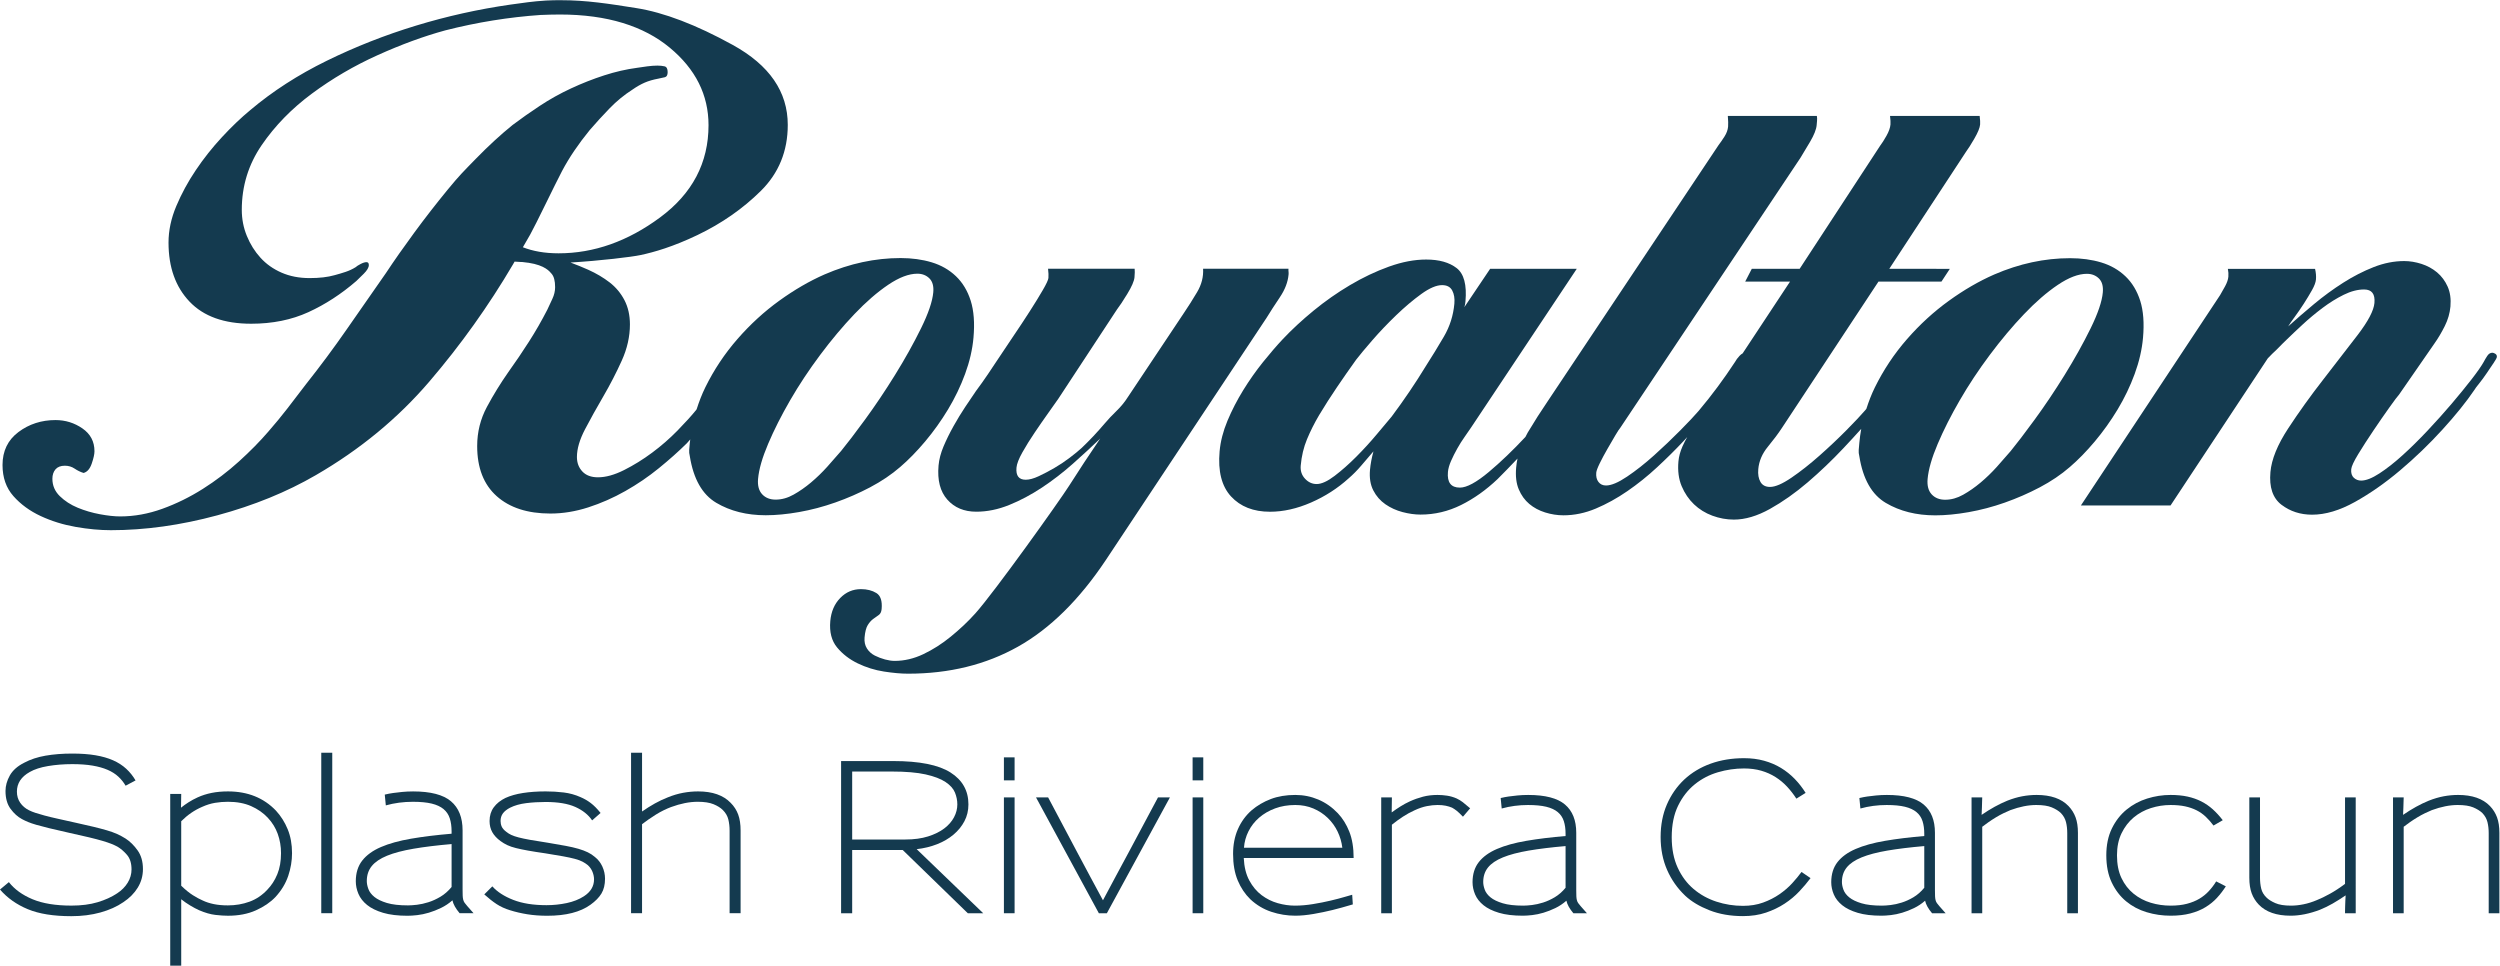 <?xml version="1.0" encoding="UTF-8" standalone="no"?>
<svg
   xmlns:dc="http://purl.org/dc/elements/1.1/"
   xmlns:cc="http://creativecommons.org/ns#"
   xmlns:rdf="http://www.w3.org/1999/02/22-rdf-syntax-ns#"
   xmlns:svg="http://www.w3.org/2000/svg"
   xmlns="http://www.w3.org/2000/svg"
   viewBox="0 0 499.933 193.107"
   height="193.107"
   width="499.933"
   xml:space="preserve"
   id="svg2"
   version="1.1"><defs
     id="defs6" /><g
     transform="matrix(1.333,0,0,-1.333,0,193.107)"
     id="g10"><g
       transform="scale(0.1)"
       id="g12"><path
         id="path14"
         style="fill:#143a4f;fill-opacity:1;fill-rule:nonzero;stroke:none"
         d="m 1216.72,724.895 c -8.51,-7.149 -17.22,-13.231 -26.14,-18.219 -8.94,-5.028 -17.93,-7.531 -27.03,-7.531 -8.48,0 -15.2,2.699 -20.18,8.058 -4.97,5.371 -7.02,13.047 -6.13,23.082 1.26,14.278 6.29,31.801 15.1,52.516 8.8,20.742 19.82,42.558 33.06,65.445 13.23,22.887 28.26,45.563 45.1,68.106 16.83,22.511 33.92,42.882 51.3,61.121 17.36,18.23 34.26,32.887 50.68,43.977 16.44,11.08 31.01,16.62 43.73,16.62 7.27,0 13.26,-2.33 18.01,-6.97 4.72,-4.64 6.69,-11.63 5.87,-20.92 -1.2,-13.586 -7.34,-31.649 -18.43,-54.16 -11.08,-22.536 -24.04,-45.77 -38.88,-69.719 -14.84,-23.953 -29.86,-46.309 -45,-67.031 -15.18,-20.735 -27.17,-36.45 -35.98,-47.176 -6.1,-7.16 -13.01,-15.031 -20.73,-23.61 -7.73,-8.578 -15.85,-16.441 -24.35,-23.589 z m 88.87,-7.11 c 16.83,8.883 31.81,19.012 44.95,30.379 12.44,10.668 24.92,23.457 37.47,38.371 12.52,14.914 23.93,30.906 34.23,47.961 10.28,17.055 18.82,34.805 25.61,53.289 6.78,18.465 10.98,36.586 12.55,54.348 1.95,22.019 0.54,40.504 -4.18,55.43 -4.74,14.917 -12.14,27.187 -22.19,36.777 -10.05,9.59 -22.15,16.51 -36.32,20.79 -14.16,4.26 -29.73,6.39 -46.68,6.4 -38.16,0 -76.14,-8.17 -113.94,-24.51 -22.68,-9.95 -45.35,-23.09 -67.99,-39.43 -22.65,-16.34 -43.59,-35.527 -62.8,-57.551 -19.22,-22.023 -35.28,-46.18 -48.21,-72.469 -5.24,-10.664 -9.41,-21.621 -12.95,-32.754 -0.21,-0.351 -0.56,-0.796 -0.74,-1.132 -7.02,-8.684 -16.37,-19.012 -28.06,-30.973 -11.71,-11.949 -24.375,-23 -38.008,-33.141 -13.644,-10.152 -27.676,-18.847 -42.09,-26.082 -14.437,-7.258 -27.476,-10.867 -39.168,-10.867 -10.14,0 -17.937,2.887 -23.383,8.695 -5.464,5.778 -8.191,13.043 -8.191,21.739 0,12.304 4.094,26.25 12.285,41.84 8.184,15.558 17.336,32.046 27.481,49.433 10.113,17.391 19.285,35.141 27.468,53.262 8.188,18.09 12.278,36.223 12.278,54.336 0,13.75 -2.735,25.894 -8.18,36.398 -5.469,10.496 -12.863,19.386 -22.223,26.636 -9.343,7.22 -20.078,13.58 -32.148,19.02 -8.766,3.93 -17.637,7.47 -26.586,10.84 43.996,2.61 92.027,8.38 105.031,11.2 20.391,4.35 48.764,12.47 85.314,29.98 36.53,17.5 68.26,39.62 95.18,66.27 26.91,26.62 40.4,59.66 40.4,99.05 0,49.68 -27.51,89.59 -82.51,119.92 -54.98,30.29 -103.251,48.72 -144.806,55.3 -41.504,6.58 -74.64,11.81 -113.121,11.81 -7.789,0 -13.437,-0.02 -21.375,-0.47 l 0.004,0.02 c -0.301,-0.02 -0.613,-0.05 -0.91,-0.07 -0.555,-0.03 -1.023,-0.04 -1.598,-0.08 v -0.03 c -16.285,-0.94 -33.859,-3.41 -51.953,-6 -47.929,-6.9 -95.105,-17.39 -141.476,-31.52 -46.379,-14.12 -91.012,-31.7 -133.867,-52.71 -42.875,-21.01 -81.079,-45.63 -114.59,-73.9 -14.039,-11.59 -28.258,-25.17 -42.672,-40.75 -14.438,-15.58 -27.477,-32.05 -39.168,-49.44 -11.703,-17.38 -21.445,-35.31 -29.238,-53.8 -7.797,-18.47 -11.696,-36.78 -11.696,-54.87 0,-36.96 10.528,-66.48 31.574,-88.578 21.051,-22.109 51.836,-33.14 92.379,-33.14 31.95,0 60.59,5.789 85.93,17.379 25.316,11.586 49.289,27.179 71.91,46.739 2.336,2.17 6.028,5.79 11.11,10.87 5.054,5.06 7.593,9.4 7.593,13.03 0,2.89 -1.164,4.35 -3.507,4.35 -2.348,0 -5.266,-0.91 -8.766,-2.72 -3.508,-1.81 -6.047,-3.44 -7.606,-4.89 -4.668,-2.9 -9.753,-5.26 -15.195,-7.06 -5.461,-1.81 -10.926,-3.44 -16.375,-4.89 -10.141,-2.9 -22.613,-4.35 -37.398,-4.35 -15.61,0 -29.645,2.72 -42.102,8.17 -12.476,5.45 -23.004,12.91 -31.57,22.35 -8.586,9.43 -15.399,20.32 -20.457,32.69 -5.082,12.34 -7.606,25.41 -7.606,39.24 0,35.59 9.938,67.9 29.817,96.97 19.879,29.06 45.011,54.84 75.414,77.36 30.398,22.52 63.32,41.78 98.801,57.77 35.457,15.98 69.164,28.32 101.132,37.05 47.836,12.2 95.676,19.87 143.508,23.17 l -0.008,-0.03 c 9.371,0.38 18.809,0.68 28.52,0.68 71.543,0 125.922,-17.51 164.768,-49.69 38.86,-32.18 58.24,-70.98 58.24,-116.36 0,-56.38 -24.2,-102.52 -72.68,-138.38 -48.449,-35.86 -99.219,-53.82 -152.273,-53.82 -21.063,0 -38.684,3.25 -53.567,9.09 3.645,6.35 7.293,12.48 10.942,18.95 8.57,15.21 37.32,75.49 47.843,95.42 10.528,19.92 24.348,40.39 41.508,61.4 9.356,10.87 19.289,21.74 29.813,32.6 10.523,10.88 22.015,20.28 34.496,28.26 6.226,4.35 12.273,7.77 18.117,10.33 5.844,2.53 12.668,4.52 20.465,5.97 3.898,0.71 7.203,1.45 9.937,2.17 2.719,0.72 4.089,3.26 4.089,7.61 0,5.06 -1.57,7.97 -4.671,8.7 -3.125,0.7 -6.636,1.09 -10.523,1.09 -4.68,0 -9.758,-0.39 -15.207,-1.09 -5.457,-0.73 -10.516,-1.47 -15.196,-2.18 -16.367,-2.17 -32.941,-5.97 -49.699,-11.41 -16.765,-5.42 -33.316,-11.95 -49.683,-19.56 -16.364,-7.6 -31.973,-16.3 -46.766,-26.08 -14.816,-9.78 -28.461,-19.38 -40.93,-28.8 -17.933,-14.5 -36.238,-31.34 -54.957,-50.54 -18.703,-19.2 -24.441,-24.61 -41.988,-45.97 -17.535,-21.37 -34.309,-42.92 -50.277,-64.66 -15.989,-21.74 -30.215,-42.02 -42.676,-60.86 -20.285,-28.98 -39.957,-57.244 -59.059,-84.764 -19.097,-27.539 -39.558,-55.066 -61.375,-82.597 -9.355,-12.324 -18.527,-24.274 -27.468,-35.852 -8.981,-11.601 -18.532,-23.199 -28.653,-34.777 -12.476,-14.504 -27.09,-29.34 -43.851,-44.559 -16.77,-15.215 -34.887,-28.984 -54.36,-41.297 -19.496,-12.332 -39.761,-22.289 -60.812,-29.886 -21.043,-7.598 -42.086,-11.414 -63.129,-11.414 -8.578,0 -18.707,1.093 -30.402,3.265 -11.692,2.172 -22.801,5.438 -33.325,9.781 -10.523,4.34 -19.472,10.153 -26.89,17.387 -7.395,7.227 -11.109,15.922 -11.109,26.082 0,5.781 1.57,10.496 4.676,14.133 3.129,3.609 7.805,5.426 14.035,5.426 5.461,0 10.348,-1.457 14.617,-4.34 4.293,-2.914 8.758,-5.086 13.446,-6.523 5.457,1.437 9.554,6.14 12.273,14.121 2.742,7.961 4.086,14.121 4.086,18.484 0,14.473 -6.019,25.898 -18.113,34.227 -12.074,8.324 -25.516,12.5 -40.344,12.5 -21.039,0 -39.543,-5.973 -55.535,-17.934 C 11.785,788.59 3.785,772.102 3.785,751.094 c 0,-18.856 5.469,-34.414 16.371,-46.727 10.93,-12.312 24.562,-22.277 40.922,-29.887 16.367,-7.605 33.906,-13.035 52.61,-16.3 18.714,-3.27 36.25,-4.899 52.617,-4.899 51.453,0 104.648,7.449 159.605,22.285 54.953,14.856 104.242,34.942 147.903,60.313 66.242,38.394 122.949,85.121 170.128,140.191 47.149,55.051 89.039,113.727 125.688,176.05 0.789,1.33 1.574,2.76 2.363,4.09 3.27,-0.16 6.52,-0.34 9.684,-0.59 0.301,-0.01 0.613,0.05 0.914,0.06 0.531,-0.04 1.008,-0.1 1.515,-0.16 0.333,-0.03 0.668,-0.07 1.012,-0.11 2.352,-0.23 4.582,-0.55 6.824,-0.86 0.289,-0.03 0.641,-0.05 0.942,-0.07 25.258,-3.91 31.703,-13.2 34.625,-16.52 3.5,-3.99 5.258,-10.7 5.258,-20.12 0,-5.8 -1.371,-11.61 -4.086,-17.42 -2.742,-5.811 -5.266,-11.24 -7.602,-16.326 -8.582,-16.692 -17.742,-32.653 -27.492,-47.871 -9.742,-15.254 -20.074,-30.493 -30.973,-45.719 -11.691,-16.695 -22.425,-34.109 -32.16,-52.25 -9.746,-18.133 -14.613,-37.731 -14.613,-58.75 0,-32.672 9.742,-57.707 29.238,-75.106 19.473,-17.398 46.367,-26.125 80.676,-26.125 18.699,0 37.594,3.102 56.707,9.254 19.086,6.161 37.594,14.289 55.535,24.45 17.926,10.132 34.676,21.535 50.277,34.23 15.587,12.672 29.607,25.16 42.097,37.492 1.28,1.574 3.04,3.547 5.13,5.778 -0.19,-1.688 -0.53,-3.336 -0.68,-5.032 -0.32,-3.57 -0.63,-7.109 -0.94,-10.66 -0.26,-2.855 0.08,-6.047 0.96,-9.594 5.48,-34.101 18.7,-57.386 39.71,-69.816 21.02,-12.422 45.75,-18.66 74.21,-18.66 15.14,0 31.79,1.601 49.95,4.789 18.14,3.191 36.29,7.98 54.43,14.379 18.13,6.394 35.61,14.023 52.45,22.902" /><path
         id="path16"
         style="fill:#143a4f;fill-opacity:1;fill-rule:nonzero;stroke:none"
         d="m 1920.07,1002.84 c 7.67,11.36 12.02,22.73 13.02,34.11 0.13,1.41 0.1,2.83 -0.08,4.26 -0.17,1.42 -0.19,2.83 -0.06,4.26 l -128.12,0.02 c 0.74,-12.09 -2.27,-23.81 -9.03,-35.18 -6.77,-11.361 -13.27,-21.665 -19.54,-30.9 l -83.83,-125.758 c -4.94,-7.832 -10.72,-14.922 -17.33,-21.316 -6.63,-6.398 -12.65,-12.781 -18.05,-19.188 -5.43,-6.386 -10.98,-12.625 -16.65,-18.64 -5.69,-6.035 -11.5,-11.914 -17.46,-17.594 -4.62,-4.266 -10.67,-9.25 -18.13,-14.902 -7.47,-5.703 -15.21,-10.86 -23.18,-15.465 -7.99,-4.633 -15.76,-8.711 -23.34,-12.254 -7.59,-3.559 -14.1,-5.328 -19.56,-5.328 -10.29,0 -14.91,6.035 -13.84,18.121 0.51,5.672 3.46,13.32 8.84,22.922 5.4,9.586 11.59,19.531 18.55,29.828 6.96,10.289 13.73,20.07 20.32,29.32 6.57,9.211 11.58,16.332 15.06,21.309 l 88.22,134.285 c 3.39,4.266 8.46,11.895 15.2,22.93 6.72,10.99 10.34,19.33 10.85,25.03 0.5,5.68 0.57,9.94 0.22,12.79 l -129.92,0.01 c 0.69,-5.69 0.89,-10.31 0.58,-13.85 -0.25,-2.85 -3.05,-8.89 -8.41,-18.12 -5.37,-9.25 -11.9,-19.899 -19.65,-31.977 -7.73,-12.086 -16.3,-25.036 -25.7,-38.883 -9.42,-13.867 -17.95,-26.66 -25.67,-38.387 -7.69,-11.715 -14.3,-21.484 -19.85,-29.301 -5.53,-7.82 -8.64,-12.086 -9.32,-12.789 -4.85,-7.109 -10.26,-15.101 -16.2,-23.973 -5.93,-8.906 -11.78,-18.503 -17.54,-28.789 -5.75,-10.289 -10.75,-20.429 -14.96,-30.367 -4.2,-9.965 -6.73,-19.551 -7.55,-28.781 -1.95,-22.043 2.45,-39.078 13.19,-51.164 10.74,-12.07 25.2,-18.113 43.37,-18.113 16.37,0 32.87,3.371 49.51,10.113 16.65,6.746 33.01,15.449 49.11,26.098 16.07,10.671 31.52,22.562 46.32,35.707 14.79,13.144 28.47,25.75 41.06,37.847 -16.02,-23.453 -31.59,-47.09 -46.71,-70.894 -15.14,-23.801 -111.8,-159.192 -140.52,-191.297 -11.56,-12.93 -24.12,-24.508 -37.19,-35.168 -13.05,-10.66 -26.7,-19.344 -40.92,-26.102 -14.23,-6.75 -28.61,-10.125 -43.15,-10.125 -4.23,0 -9.03,0.715 -14.35,2.133 -5.32,1.43 -10.45,3.387 -15.38,5.867 -4.92,2.504 -8.85,6.043 -11.78,10.66 -2.91,4.637 -4.1,10.114 -3.54,16.52 0.76,8.52 2.37,14.758 4.83,18.648 2.48,3.922 5.16,6.926 8.08,9.067 2.91,2.125 5.68,4.09 8.24,5.859 2.59,1.778 4.06,4.789 4.44,9.055 1.07,12.086 -1.55,20.09 -7.87,23.98 -6.31,3.911 -14.02,5.868 -23.11,5.868 -12.11,0 -22.49,-4.422 -31.16,-13.321 -8.65,-8.867 -13.62,-20.422 -14.88,-34.64 -1.45,-16.332 1.93,-29.473 10.13,-39.43 8.21,-9.957 18.56,-17.945 31.04,-23.981 12.51,-6.031 25.62,-10.14 39.35,-12.261 13.76,-2.137 25.77,-3.207 36.06,-3.207 61.79,0 116.76,13.492 164.87,40.484 48.12,27.004 92.1,70.336 131.91,130.012 l 241.17,363.433 c 5.65,9.231 12.33,19.539 19.99,30.899" /><path
         id="path18"
         style="fill:#143a4f;fill-opacity:1;fill-rule:nonzero;stroke:none"
         d="m 3097.3,886.113 c -14.86,-23.961 -29.87,-46.297 -45.03,-67.031 -15.17,-20.73 -27.16,-36.457 -35.97,-47.176 -6.09,-7.16 -13.01,-15.019 -20.71,-23.609 -7.73,-8.586 -15.87,-16.438 -24.37,-23.586 -8.51,-7.141 -17.23,-13.223 -26.14,-18.223 -8.92,-5.015 -17.93,-7.519 -27.03,-7.519 -8.48,0 -15.19,2.691 -20.18,8.051 -4.96,5.367 -7,13.043 -6.13,23.07 1.27,14.297 6.28,31.801 15.11,52.535 8.8,20.734 19.81,42.563 33.07,65.426 13.21,22.894 28.24,45.574 45.08,68.117 16.84,22.512 33.92,42.891 51.31,61.121 17.36,18.219 34.24,32.881 50.69,43.961 16.42,11.09 31,16.64 43.71,16.64 7.28,0 13.27,-2.34 18.01,-6.98 4.73,-4.64 6.7,-11.63 5.87,-20.93 -1.2,-13.574 -7.35,-31.625 -18.41,-54.148 -11.09,-22.531 -24.06,-45.769 -38.88,-69.719 z m -958.32,13.328 c -15.6,-25.593 -32.67,-50.812 -51.22,-75.671 -5.43,-6.387 -12.87,-15.297 -22.36,-26.653 -9.49,-11.363 -19.71,-22.551 -30.68,-33.562 -10.98,-11.032 -21.82,-20.617 -32.53,-28.774 -10.73,-8.176 -19.72,-12.261 -26.98,-12.261 -6.68,0 -12.5,2.66 -17.47,8 -4.98,5.339 -7.12,11.89 -6.43,19.714 1.26,14.2 4.38,27.344 9.39,39.442 5.01,12.058 11.07,24.144 18.2,36.234 8.53,14.199 17.5,28.235 26.91,42.094 9.4,13.863 18.93,27.539 28.62,41.031 5.47,7.102 13.6,16.863 24.4,29.313 10.78,12.429 22.65,24.867 35.55,37.297 12.93,12.421 25.52,23.07 37.82,31.975 12.28,8.86 22.67,13.31 31.16,13.31 7.27,0 12.33,-2.66 15.2,-8 2.85,-5.31 3.94,-11.89 3.25,-19.711 -1.58,-17.77 -6.82,-34.285 -15.75,-49.563 -8.93,-15.273 -17.96,-30.023 -27.08,-44.215 z M 3142.51,786.34 c 12.53,14.926 23.94,30.926 34.24,47.969 10.27,17.066 18.82,34.808 25.61,53.289 6.78,18.465 10.96,36.597 12.54,54.359 1.94,22.02 0.54,40.496 -4.17,55.418 -4.76,14.925 -12.15,27.185 -22.19,36.775 -10.06,9.6 -22.17,16.52 -36.32,20.8 -14.17,4.25 -29.74,6.39 -46.7,6.39 -38.15,0 -76.14,-8.16 -113.92,-24.51 -22.7,-9.95 -45.38,-23.08 -67.99,-39.424 -22.64,-16.351 -43.59,-35.531 -62.8,-57.543 -19.23,-22.023 -35.29,-46.199 -48.23,-72.468 -5.13,-10.454 -9.22,-21.196 -12.72,-32.094 -0.55,-0.664 -1.09,-1.356 -1.65,-2.016 -6.09,-7.113 -15.46,-17.058 -28.08,-29.847 -12.66,-12.774 -26.2,-25.567 -40.65,-38.356 -14.46,-12.793 -28.44,-23.816 -41.98,-33.039 -13.56,-9.242 -24.25,-13.848 -32.14,-13.848 -6.66,0 -11.43,2.485 -14.32,7.453 -2.89,4.969 -3.99,11.364 -3.3,19.2 1.08,12.078 5.84,23.246 14.33,33.57 8.47,10.281 15.52,19.719 21.12,28.234 l 144.84,219.538 94.48,-0.01 12.61,19.19 -90.86,0.02 115.43,176.04 c 2.73,3.55 6.78,9.95 12.15,19.19 5.36,9.21 8.27,16.32 8.7,21.31 0.25,2.83 0.02,7.09 -0.68,12.78 l -134.46,0.01 c 0.68,-5.68 0.91,-9.95 0.66,-12.78 -0.43,-4.98 -2.45,-10.66 -6.05,-17.06 -3.61,-6.39 -6.76,-11.37 -9.51,-14.91 l -120.7,-184.57 -71.79,0.01 -9.89,-19.2 h 67.26 l -71.14,-107.733 c -1.53,-0.797 -3.07,-2 -4.61,-3.633 -2.99,-3.207 -5.23,-6.227 -6.71,-9.063 -8.39,-12.793 -17.07,-25.222 -26.01,-37.312 -8.95,-12.086 -18.48,-24.153 -28.64,-36.231 -6.08,-7.101 -15.29,-16.883 -27.59,-29.3 -12.33,-12.45 -25.36,-24.891 -39.18,-37.309 -13.84,-12.43 -27.37,-23.09 -40.56,-31.961 -13.21,-8.898 -23.75,-13.32 -31.62,-13.32 -4.85,0 -8.62,1.761 -11.34,5.328 -2.71,3.543 -3.82,8.16 -3.31,13.851 0.25,2.844 2.04,7.625 5.36,14.395 3.32,6.738 7.12,13.855 11.43,21.308 4.29,7.473 8.21,14.219 11.78,20.254 3.56,6.036 6.01,9.75 7.35,11.2 l 270.39,405.176 c 3.54,5.68 8.34,13.68 14.39,23.98 6.05,10.29 9.39,18.65 9.95,25.04 0.19,2.14 0.37,4.27 0.56,6.4 0.26,2.83 0.16,5.33 -0.25,7.46 l -133.56,0.02 c 0.56,-7.11 0.71,-12.44 0.4,-15.99 -0.44,-4.98 -2.26,-9.97 -5.41,-14.92 -3.17,-4.98 -6.13,-9.25 -8.86,-12.8 L 2321.42,846.125 c -9.73,-14.23 -19.57,-29.684 -29.55,-46.355 -1.29,-2.165 -2.31,-4.383 -3.46,-6.575 -18.67,-19.972 -36.97,-37.554 -54.91,-52.582 -18.66,-15.629 -33.14,-23.453 -43.42,-23.453 -13.34,0 -19.31,7.824 -17.93,23.461 0.45,4.961 1.99,10.473 4.66,16.527 2.64,6.016 5.76,12.254 9.36,18.649 3.59,6.398 7.29,12.246 11.1,17.586 3.8,5.32 7.1,10.113 9.92,14.387 l 158.25,237.66 -129.94,0.01 -38.71,-57.557 c 0.78,2.14 1.34,4.965 1.65,8.547 2.21,24.85 -2.21,41.56 -13.27,50.08 -11.06,8.54 -26.29,12.8 -45.66,12.8 -17.58,0.01 -36.2,-3.57 -55.92,-10.65 -19.71,-7.11 -39.15,-16.35 -58.33,-27.71 -19.18,-11.38 -37.44,-24.149 -54.74,-38.368 -17.3,-14.223 -32.64,-28.422 -46.03,-42.621 -9.35,-9.957 -19.3,-21.496 -29.87,-34.641 -10.54,-13.164 -20.42,-27.168 -29.62,-42.093 -9.19,-14.922 -17.06,-30.219 -23.6,-45.825 -6.51,-15.648 -10.46,-30.925 -11.78,-45.828 -2.64,-29.847 3.08,-52.418 17.18,-67.695 14.09,-15.266 33.56,-22.922 58.39,-22.922 19.99,0 40.54,4.633 61.66,13.848 21.1,9.23 39.89,21.316 56.36,36.242 6.55,5.672 12.88,12.066 18.95,19.18 6.09,7.089 12.17,14.199 18.25,21.316 -2.7,-9.965 -4.42,-19.176 -5.18,-27.715 -1.07,-12.086 0.59,-22.387 4.99,-30.914 4.38,-8.527 10.44,-15.449 18.14,-20.769 7.71,-5.34 16.3,-9.235 25.78,-11.739 9.46,-2.48 18.43,-3.722 26.92,-3.722 21.19,-0.012 41.46,4.789 60.79,14.363 19.32,9.594 37.57,22.555 54.78,38.914 9.97,9.945 19.62,19.875 28.99,29.84 0.29,0.308 0.58,0.617 0.88,0.926 -0.94,-4.516 -1.61,-9.09 -2.02,-13.719 -1.13,-12.793 0.18,-23.637 3.94,-32.5 3.75,-8.906 9.01,-16.184 15.78,-21.867 6.76,-5.68 14.72,-9.946 23.85,-12.789 9.15,-2.829 18.25,-4.266 27.34,-4.266 16.35,0 32.55,3.375 48.6,10.113 16.04,6.758 31.8,15.461 47.29,26.121 15.48,10.66 30.31,22.532 44.5,35.696 14.19,13.144 27.31,26.113 39.34,38.906 1.48,1.578 3.59,3.879 6.01,6.531 -2.62,-4.613 -5.06,-9.273 -7.14,-14.004 -3.41,-7.824 -5.43,-15.277 -6.05,-22.379 -1.27,-14.218 0.37,-26.636 4.86,-37.297 4.52,-10.66 10.67,-19.718 18.49,-27.187 7.83,-7.453 17.02,-13.145 27.56,-17.059 10.55,-3.89 21.3,-5.855 32.21,-5.867 16.94,0 34.99,5.34 54.11,15.981 19.13,10.672 38.01,23.988 56.7,39.961 18.66,16 36.53,33.054 53.58,51.168 9.73,10.332 18.57,19.957 26.7,29.019 -1.24,-6.93 -2.2,-13.934 -2.83,-21.031 -0.32,-3.559 -0.63,-7.11 -0.93,-10.66 -0.26,-2.844 0.07,-6.055 0.96,-9.594 5.45,-34.113 18.69,-57.387 39.69,-69.809 21.03,-12.425 45.77,-18.66 74.23,-18.66 15.14,0 31.78,1.586 49.94,4.785 18.14,3.2 36.28,7.989 54.42,14.375 18.13,6.399 35.62,14.024 52.46,22.914 16.82,8.879 31.83,19 44.95,30.375 12.44,10.661 24.93,23.454 37.47,38.356" /><path
         id="path20"
         style="fill:#143a4f;fill-opacity:1;fill-rule:nonzero;stroke:none"
         d="m 3743.41,917.918 c -1.73,1.074 -3.19,1.602 -4.42,1.602 -3.03,0 -5.59,-1.602 -7.69,-4.79 -2.1,-3.21 -3.87,-6.242 -5.33,-9.078 -3.62,-6.386 -9.67,-15.089 -18.22,-26.089 -8.57,-11.036 -18.41,-23.102 -29.56,-36.247 -11.18,-13.164 -23.25,-26.636 -36.29,-40.496 -13.04,-13.859 -25.66,-26.297 -37.86,-37.3 -12.17,-11.032 -23.73,-20.086 -34.65,-27.176 -10.94,-7.114 -20.01,-10.653 -27.29,-10.653 -4.24,0 -7.9,1.411 -10.98,4.254 -3.07,2.836 -4.37,7.102 -3.87,12.805 0.39,4.25 3.93,11.883 10.67,22.914 6.74,11 14.27,22.727 22.66,35.164 8.37,12.422 16.35,23.981 23.96,34.641 7.61,10.66 12.4,17.054 14.42,19.179 l 53.14,76.739 c 5.53,7.804 10.68,16.508 15.48,26.113 4.78,9.582 7.6,19.344 8.5,29.301 0.99,11.349 -0.39,21.319 -4.16,29.849 -3.81,8.53 -9.08,15.62 -15.83,21.32 -6.77,5.67 -14.58,9.94 -23.42,12.79 -8.84,2.83 -17.49,4.26 -25.96,4.26 -15.15,0 -30.41,-3.02 -45.78,-9.05 -15.38,-6.05 -30.62,-13.85 -45.69,-23.44 -15.08,-9.6 -29.66,-20.25 -43.74,-31.975 -14.05,-11.715 -27.02,-22.903 -38.85,-33.563 2.12,3.539 5.42,8.332 9.91,14.387 4.46,6.023 8.99,12.594 13.57,19.715 4.55,7.086 8.62,13.846 12.23,20.246 3.59,6.39 5.6,11.72 5.97,15.98 0.44,4.97 0,10.3 -1.33,15.99 l -130.82,0.02 c 0.82,-4.27 1.09,-8.18 0.76,-11.73 -0.37,-4.26 -2.02,-9.05 -4.91,-14.39 -2.89,-5.33 -5.39,-9.78 -7.53,-13.32 l -208.77,-315.468 134.49,-0.02 145.83,220.629 c 4.67,4.957 9,9.211 12.95,12.793 3.34,3.539 6.5,6.739 9.49,9.582 2.97,2.836 4.79,4.617 5.46,5.321 7.3,7.101 15.55,14.925 24.79,23.453 9.23,8.527 19.04,16.683 29.44,24.515 10.37,7.805 20.96,14.375 31.72,19.705 10.77,5.34 21.01,8 30.7,7.99 11.5,0 16.66,-6.75 15.47,-20.249 -1,-11.387 -9.4,-27.356 -25.14,-47.961 -15.77,-20.617 -33.04,-42.992 -51.84,-67.137 -18.82,-24.156 -36.26,-48.488 -52.36,-73.004 -16.1,-24.512 -24.99,-46.367 -26.69,-65.543 -2.03,-22.75 3.49,-39.101 16.55,-49.035 13.04,-9.938 28.34,-14.914 45.93,-14.926 19.98,0 41.45,6.395 64.4,19.188 22.92,12.793 45.52,28.578 67.79,47.433 22.25,18.793 43.29,39.039 63.09,60.731 19.78,21.66 35.95,41.726 48.49,60.211 0.71,1.418 2.95,4.429 6.71,9.066 3.71,4.598 7.52,9.75 11.35,15.441 3.83,5.684 7.32,10.829 10.45,15.461 3.14,4.618 4.77,7.629 4.91,9.059 0.19,2.121 -0.59,3.727 -2.3,4.793" /><path
         id="path22"
         style="fill:#143a4f;fill-opacity:1;fill-rule:nonzero;stroke:none"
         d="M 206.668,117.07 C 201.488,108.602 194.246,101.301 184.941,95.172 175.426,88.621 164,83.492 150.68,79.789 137.352,76.102 122.766,74.238 106.898,74.238 80.258,74.238 58.523,77.719 41.711,84.711 24.898,91.691 10.992,101.52 0,114.211 l 13.32,11.098 c 8.453,-10.789 20.305,-19.348 35.527,-25.688 15.23,-6.352 34.688,-9.52 58.371,-9.52 14.797,0 27.859,1.688 39.176,5.07 11.308,3.379 21.097,7.828 29.343,13.328 6.77,4.441 12.063,9.781 15.867,16.02 3.805,6.242 5.708,12.839 5.708,19.82 0,9.308 -2.27,16.601 -6.825,21.898 -4.543,5.282 -9.351,9.403 -14.425,12.371 -2.758,1.481 -5.872,2.903 -9.364,4.282 -3.484,1.371 -7.933,2.859 -13.32,4.441 -5.395,1.59 -12.063,3.328 -19.984,5.227 -7.934,1.91 -17.723,4.132 -29.348,6.671 -12.266,2.739 -22.313,5.071 -30.141,6.981 -7.82,1.898 -14.277,3.59 -19.352,5.07 -5.074,1.481 -9.246,2.91 -12.523,4.278 -3.285,1.382 -6.293,2.8 -9.039,4.293 -6.352,3.378 -12.062,8.507 -17.137,15.378 -5.074,6.872 -7.609,15.809 -7.609,26.809 0,7.82 2.168,15.59 6.504,23.32 4.324,7.711 11.578,14.11 21.727,19.18 9.086,4.871 19.672,8.352 31.723,10.481 12.059,2.109 25.484,3.171 40.289,3.171 13.11,0 24.688,-0.859 34.735,-2.543 10.043,-1.699 18.875,-4.226 26.488,-7.609 7.617,-3.391 14.172,-7.617 19.672,-12.699 5.5,-5.07 10.144,-10.891 13.961,-17.442 l -14.91,-7.937 c -2.973,5.09 -6.618,9.629 -10.954,13.641 -4.335,4.027 -9.675,7.41 -16.015,10.16 -6.344,2.75 -13.852,4.859 -22.524,6.347 -8.671,1.473 -18.828,2.223 -30.453,2.223 -12.902,0 -25.011,-0.961 -36.324,-2.863 C 60.852,297.57 51.707,294.602 44.719,290.59 31.828,283.398 25.371,273.559 25.371,261.082 c 0,-6.344 1.637,-11.891 4.922,-16.652 3.277,-4.758 7.66,-8.52 13.16,-11.258 2.961,-1.481 6.238,-2.813 9.836,-3.973 3.598,-1.16 8.094,-2.48 13.48,-3.961 5.395,-1.476 11.945,-3.066 19.672,-4.758 7.715,-1.691 17.18,-3.8 28.391,-6.339 9.731,-2.121 18.289,-4.082 25.699,-5.871 7.395,-1.801 14.004,-3.551 19.824,-5.239 5.813,-1.691 10.946,-3.551 15.383,-5.551 4.442,-2.011 8.672,-4.281 12.696,-6.82 6.55,-4.23 12.523,-10.101 17.921,-17.609 5.395,-7.5 8.083,-16.871 8.083,-28.082 0,-10.137 -2.583,-19.449 -7.77,-27.899" /><path
         id="path24"
         style="fill:#143a4f;fill-opacity:1;fill-rule:nonzero;stroke:none"
         d="m 416.676,197.641 c -3.285,9.089 -8.305,17.238 -15.071,24.418 -6.769,7.203 -15.062,12.961 -24.898,17.3 -9.836,4.321 -21.414,6.5 -34.742,6.5 -6.551,0 -13.008,-0.527 -19.352,-1.589 -6.34,-1.059 -12.797,-3.071 -19.347,-6.032 -11.418,-4.867 -21.887,-12.047 -31.403,-21.558 v -96.758 c 6.344,-6.141 12.211,-10.902 17.598,-14.281 5.398,-3.379 10.312,-6.02 14.762,-7.93 4.855,-2.332 10.41,-4.121 16.648,-5.391 6.238,-1.27 13.274,-1.898 21.094,-1.898 11.426,0 22.207,1.84 32.355,5.547 10.16,3.703 19.145,9.769 26.973,18.242 6.125,6.34 11.047,14.008 14.746,22.988 3.703,9 5.551,19.512 5.551,31.571 0,10.152 -1.641,19.769 -4.914,28.871 z m 15.707,-62.969 c -3.809,-11.32 -10.16,-21.84 -19.039,-31.57 -7.614,-8.032 -17.449,-14.75 -29.5,-20.141 -12.059,-5.391 -26.012,-8.062 -41.879,-8.062 -5.281,0 -11.578,0.402 -18.875,1.242 -7.289,0.848 -15.387,3.168 -24.266,6.981 -4.23,1.898 -8.726,4.277 -13.48,7.141 -4.762,2.859 -9.258,5.969 -13.481,9.359 V 0 h -16.5 v 257.602 h 16.5 l -0.32,-20.633 c 3.379,2.75 7.137,5.453 11.266,8.101 4.117,2.641 8.718,5.121 13.793,7.45 6.558,2.96 13.535,5.179 20.941,6.66 7.402,1.48 15.543,2.23 24.422,2.23 29.609,0 53.621,-9.629 72.012,-28.879 7.402,-8.043 13.273,-17.34 17.609,-27.922 4.336,-10.57 6.504,-22.519 6.504,-35.839 0,-11.418 -1.902,-22.79 -5.707,-34.098" /><path
         id="path26"
         style="fill:#143a4f;fill-opacity:1;fill-rule:nonzero;stroke:none"
         d="M 481.957,78.68 V 319.449 h 16.492 V 78.68 h -16.492" /><path
         id="path28"
         style="fill:#143a4f;fill-opacity:1;fill-rule:nonzero;stroke:none"
         d="m 677.465,182.422 c -22,-1.91 -41.031,-4.242 -57.106,-6.992 -16.074,-2.75 -29.289,-6.239 -39.644,-10.461 -10.367,-4.239 -18.035,-9.418 -23.004,-15.547 -4.973,-6.141 -7.449,-13.641 -7.449,-22.531 0,-3.59 0.785,-7.559 2.375,-11.891 1.582,-4.328 4.601,-8.301 9.039,-11.898 4.441,-3.59 10.679,-6.602 18.715,-9.043 8.039,-2.43 18.613,-3.637 31.722,-3.637 3.598,0 8.098,0.309 13.485,0.938 5.394,0.641 11.101,1.91 17.132,3.812 6.02,1.898 12.051,4.66 18.083,8.258 6.031,3.582 11.578,8.449 16.652,14.582 z M 689.523,78.68 c -5.925,6.981 -9.523,13.422 -10.793,19.352 -5.289,-4.66 -11,-8.461 -17.125,-11.422 -6.14,-2.961 -12.218,-5.34 -18.242,-7.141 -6.027,-1.789 -11.851,-3.02 -17.445,-3.648 -5.605,-0.629 -10.422,-0.949 -14.438,-0.949 -14.585,0 -26.855,1.48 -36.796,4.438 -9.95,2.973 -17.93,6.883 -23.95,11.742 -6.031,4.859 -10.367,10.418 -13.007,16.648 -2.653,6.242 -3.969,12.539 -3.969,18.883 0,12.477 3.219,22.84 9.676,31.09 6.449,8.25 15.808,15.008 28.078,20.308 12.261,5.282 27.332,9.45 45.203,12.52 17.863,3.07 38.113,5.559 60.75,7.461 v 3.48 c 0,7.411 -0.902,13.911 -2.699,19.508 -1.797,5.61 -4.914,10.262 -9.356,13.973 -4.437,3.687 -10.363,6.437 -17.765,8.238 -7.407,1.789 -16.813,2.699 -28.231,2.699 -14.172,0 -27.711,-1.8 -40.613,-5.39 l -1.578,16.172 c 4.437,1.058 8.566,1.847 12.371,2.379 3.804,0.531 8.293,1.062 13.48,1.589 5.18,0.52 10.735,0.801 16.653,0.801 26.222,0 45.156,-4.93 56.789,-14.762 11.625,-9.828 17.449,-24.378 17.449,-43.617 v -88.82 c 0,-3.813 0.047,-6.871 0.148,-9.199 0.106,-2.332 0.371,-4.34 0.797,-6.032 0.426,-1.699 1.11,-3.219 2.063,-4.602 0.957,-1.379 2.273,-3.019 3.968,-4.918 l 9.512,-10.781 h -20.93" /><path
         id="path30"
         style="fill:#143a4f;fill-opacity:1;fill-rule:nonzero;stroke:none"
         d="m 902.258,108.18 c -3.606,-5.918 -9.098,-11.532 -16.5,-16.821 -15.223,-10.988 -36.797,-16.488 -64.715,-16.488 -10.781,0 -20.777,0.738 -29.98,2.219 -9.2,1.492 -17.817,3.492 -25.852,6.031 -7.613,2.328 -14.332,5.398 -20.145,9.199 -5.812,3.809 -12.003,8.672 -18.554,14.59 l 12.051,12.059 c 7.402,-8.258 17.871,-15.02 31.41,-20.309 13.527,-5.289 30.132,-7.93 49.804,-7.93 10.356,0 20.512,1.059 30.453,3.168 9.942,2.113 18.497,5.5 25.692,10.161 10.156,6.55 15.234,15.011 15.234,25.371 0,3.601 -0.75,7.3 -2.226,11.101 -1.477,3.809 -3.805,7.199 -6.977,10.16 -2.328,1.911 -4.969,3.649 -7.933,5.239 -2.961,1.582 -6.817,3.011 -11.579,4.281 -4.761,1.269 -10.628,2.527 -17.605,3.801 -6.981,1.269 -15.754,2.75 -26.328,4.437 -10.367,1.481 -19.094,2.86 -26.176,4.133 -7.09,1.27 -13.16,2.539 -18.242,3.809 -5.074,1.257 -9.41,2.738 -13.008,4.429 -3.598,1.7 -6.977,3.711 -10.148,6.039 -5.5,4.012 -9.625,8.45 -12.371,13.313 -2.747,4.867 -4.122,10.469 -4.122,16.816 0,8.032 2.114,14.91 6.344,20.621 4.223,5.711 10.043,10.36 17.449,13.961 7.403,3.379 16.176,5.871 26.325,7.45 10.16,1.589 21.461,2.39 33.949,2.39 9.305,0 18.347,-0.531 27.121,-1.601 8.777,-1.059 17.184,-3.368 25.219,-6.969 5.5,-2.328 10.632,-5.289 15.382,-8.879 4.762,-3.602 9.676,-8.57 14.75,-14.91 l -12.683,-11.11 c -5.711,8.457 -14.117,15.18 -25.223,20.149 -11.101,4.961 -25.965,7.449 -44.566,7.449 -10.149,0 -19.879,-0.59 -29.188,-1.738 -9.304,-1.172 -17.34,-3.442 -24.109,-6.832 -4.867,-2.539 -8.465,-5.379 -10.785,-8.559 -2.328,-3.172 -3.492,-6.98 -3.492,-11.422 0,-2.968 0.578,-5.769 1.742,-8.406 1.164,-2.641 3.437,-5.23 6.828,-7.773 2.324,-1.899 4.863,-3.477 7.609,-4.75 2.746,-1.27 6.34,-2.489 10.793,-3.661 4.438,-1.16 10.149,-2.367 17.125,-3.636 6.977,-1.274 16.074,-2.762 27.282,-4.442 10.148,-1.699 18.925,-3.23 26.328,-4.601 7.402,-1.379 13.8,-2.86 19.199,-4.438 5.387,-1.59 10.031,-3.332 13.953,-5.242 3.91,-1.898 7.461,-4.23 10.629,-6.969 4.859,-3.82 8.617,-8.629 11.258,-14.441 2.64,-5.82 3.965,-11.899 3.965,-18.238 0,-8.879 -1.797,-16.301 -5.387,-22.211" /><path
         id="path32"
         style="fill:#143a4f;fill-opacity:1;fill-rule:nonzero;stroke:none"
         d="M 1094.53,78.68 V 202.398 c 0,6.133 -0.64,11.793 -1.91,16.973 -1.26,5.18 -4.01,9.891 -8.24,14.117 -3.39,3.383 -8.04,6.282 -13.96,8.723 -5.92,2.43 -13.85,3.648 -23.79,3.648 -12.27,0 -25.59,-2.648 -39.97,-7.929 -3.39,-1.27 -7.035,-2.86 -10.945,-4.758 -3.918,-1.91 -7.828,-4.07 -11.738,-6.512 -3.922,-2.43 -7.668,-4.91 -11.266,-7.449 -3.598,-2.531 -6.77,-4.859 -9.516,-6.973 V 78.68 H 946.703 V 319.449 h 16.492 v -88.187 c 6.344,4.437 12.743,8.457 19.2,12.058 6.445,3.59 12.949,6.66 19.505,9.2 7.82,3.179 15.49,5.441 23,6.82 7.51,1.371 14.96,2.07 22.36,2.07 21.57,0 37.86,-5.711 48.86,-17.14 5.07,-5.071 8.82,-10.899 11.26,-17.45 2.43,-6.558 3.65,-14.582 3.65,-24.109 V 78.68 h -16.5" /><path
         id="path34"
         style="fill:#143a4f;fill-opacity:1;fill-rule:nonzero;stroke:none"
         d="m 1432.62,259.66 c -2.36,5.852 -7.08,11.129 -14.17,15.86 -7.08,4.73 -17.05,8.519 -29.88,11.402 -12.84,2.879 -29.84,4.316 -50.99,4.316 h -59.16 V 189.262 h 79.8 c 12.94,0 24.28,1.539 34.04,4.617 9.76,3.082 17.87,7.09 24.34,12.012 6.47,4.929 11.35,10.531 14.64,16.789 3.28,6.269 4.93,12.679 4.93,19.261 0,5.957 -1.19,11.86 -3.55,17.719 z m 19.26,-181.012 -97.67,94.891 h -75.79 V 78.648 h -16.63 V 306.949 h 78.25 c 39.23,0 67.83,-5.699 85.8,-17.097 17.98,-11.403 26.96,-27.372 26.96,-47.911 0,-9.242 -2,-17.671 -6.01,-25.261 -4,-7.598 -9.5,-14.328 -16.48,-20.18 -6.98,-5.859 -15.2,-10.629 -24.64,-14.328 -9.45,-3.692 -19.62,-6.16 -30.51,-7.391 l 99.83,-96.133 h -23.11" /><path
         id="path36"
         style="fill:#143a4f;fill-opacity:1;fill-rule:nonzero;stroke:none"
         d="M 1506.04,78.648 V 252.422 h 16.02 V 78.648 Z m 0,199.34 v 34.5 h 16.02 v -34.5 h -16.02" /><path
         id="path38"
         style="fill:#143a4f;fill-opacity:1;fill-rule:nonzero;stroke:none"
         d="m 1660.48,78.648 h -12.01 L 1554.2,252.422 h 18.17 l 43.75,-82.57 c 6.57,-12.321 13.04,-24.454 19.41,-36.36 6.37,-11.91 12.74,-23.722 19.1,-35.433 6.58,12.332 13.04,24.441 19.41,36.363 6.37,11.91 12.84,23.918 19.41,36.039 l 43.75,81.961 h 17.87 L 1660.48,78.648" /><path
         id="path40"
         style="fill:#143a4f;fill-opacity:1;fill-rule:nonzero;stroke:none"
         d="M 1789.11,78.648 V 252.422 h 16.02 V 78.648 Z m 0,199.34 v 34.5 h 16.02 v -34.5 h -16.02" /><path
         id="path42"
         style="fill:#143a4f;fill-opacity:1;fill-rule:nonzero;stroke:none"
         d="m 2006.66,201.121 c -3.7,7.699 -8.63,14.527 -14.79,20.488 -6.16,5.95 -13.35,10.68 -21.57,14.172 -8.21,3.489 -17.25,5.239 -27.11,5.239 -11.09,0 -21.21,-1.7 -30.34,-5.09 -9.15,-3.391 -17.1,-8.008 -23.88,-13.86 -6.78,-5.851 -12.12,-12.691 -16.02,-20.488 -3.91,-7.812 -6.17,-16.023 -6.78,-24.652 h 147.57 c -1.03,8.422 -3.39,16.492 -7.08,24.191 z m -140.8,-39.59 c 0.62,-13.351 3.39,-24.601 8.32,-33.73 4.93,-9.153 11.09,-16.492 18.48,-22.039 7.4,-5.543 15.46,-9.551 24.19,-12.012 8.73,-2.469 17.3,-3.699 25.72,-3.699 8.63,0 17.67,0.769 27.12,2.309 9.44,1.551 18.28,3.289 26.49,5.242 8.22,1.949 15.25,3.796 21.11,5.546 5.85,1.743 9.6,2.821 11.24,3.231 l 0.93,-14.481 c -11.71,-3.5 -21.93,-6.316 -30.66,-8.469 -8.73,-2.16 -18.13,-4.109 -28.19,-5.859 -10.07,-1.738 -19.21,-2.609 -27.42,-2.609 -12.32,0 -24.34,1.949 -36.04,5.848 -11.71,3.902 -22.19,10.16 -31.43,18.793 -8.01,7.808 -14.33,17.257 -18.95,28.347 -4.62,11.09 -6.93,24.34 -6.93,39.742 0,13.758 2.41,26.141 7.24,37.129 4.82,10.981 11.65,20.379 20.49,28.192 8.42,7.187 18.02,12.828 28.8,16.937 10.79,4.11 23.06,6.16 36.82,6.16 12.12,0 23.62,-2.308 34.51,-6.929 10.88,-4.621 20.64,-11.45 29.27,-20.489 7.18,-7.601 12.94,-16.839 17.25,-27.722 4.31,-10.899 6.47,-24.039 6.47,-39.438 h -164.83" /><path
         id="path44"
         style="fill:#143a4f;fill-opacity:1;fill-rule:nonzero;stroke:none"
         d="m 2194.68,223.461 c -3.9,4.098 -7.04,7.078 -9.4,8.93 -2.36,1.847 -4.67,3.39 -6.93,4.621 -2.88,1.226 -6.06,2.199 -9.55,2.929 -3.49,0.719 -7.6,1.079 -12.32,1.079 -4.93,0 -10.28,-0.571 -16.03,-1.7 -5.75,-1.129 -11.91,-3.23 -18.48,-6.308 -5.96,-2.68 -11.76,-5.864 -17.41,-9.551 -5.65,-3.699 -11.14,-7.711 -16.48,-12.02 V 78.648 h -16.02 V 252.422 h 16.02 l -0.31,-22.492 c 4.52,3.281 8.98,6.308 13.4,9.09 4.42,2.769 9.09,5.281 14.02,7.539 6.36,2.882 12.89,5.191 19.57,6.941 6.67,1.738 13.91,2.609 21.72,2.609 4.72,0 9.5,-0.359 14.32,-1.078 4.83,-0.722 9.6,-2.101 14.33,-4.16 3.49,-1.641 6.62,-3.539 9.4,-5.699 2.77,-2.152 6.41,-5.184 10.93,-9.082 l -10.78,-12.629" /><path
         id="path46"
         style="fill:#143a4f;fill-opacity:1;fill-rule:nonzero;stroke:none"
         d="m 2348.63,179.398 c -21.36,-1.847 -39.84,-4.109 -55.45,-6.777 -15.61,-2.672 -28.46,-6.062 -38.51,-10.172 -10.07,-4.109 -17.52,-9.14 -22.34,-15.09 -4.83,-5.961 -7.24,-13.25 -7.24,-21.879 0,-3.492 0.77,-7.339 2.31,-11.55 1.54,-4.211 4.47,-8.071 8.78,-11.559 4.31,-3.492 10.37,-6.422 18.18,-8.769 7.8,-2.371 18.07,-3.551 30.81,-3.551 3.49,0 7.85,0.309 13.09,0.918 5.24,0.621 10.78,1.851 16.64,3.703 5.85,1.848 11.71,4.519 17.56,8.008 5.85,3.492 11.24,8.218 16.17,14.179 z m 11.71,-100.75 c -5.75,6.781 -9.24,13.051 -10.48,18.801 -5.13,-4.519 -10.67,-8.219 -16.63,-11.09 -5.96,-2.879 -11.86,-5.188 -17.72,-6.938 -5.85,-1.742 -11.5,-2.922 -16.94,-3.543 -5.45,-0.617 -10.12,-0.918 -14.02,-0.918 -14.17,0 -26.08,1.43 -35.74,4.309 -9.65,2.879 -17.41,6.672 -23.26,11.402 -5.85,4.719 -10.06,10.109 -12.63,16.168 -2.57,6.058 -3.85,12.172 -3.85,18.332 0,12.117 3.13,22.187 9.39,30.199 6.27,8.008 15.36,14.578 27.27,19.719 11.91,5.129 26.54,9.191 43.9,12.16 17.36,2.98 37.02,5.391 59,7.238 v 3.391 c 0,7.191 -0.87,13.512 -2.62,18.953 -1.74,5.438 -4.77,9.957 -9.09,13.559 -4.31,3.589 -10.06,6.257 -17.25,8.007 -7.19,1.743 -16.33,2.622 -27.42,2.622 -13.76,0 -26.91,-1.75 -39.43,-5.239 l -1.54,15.707 c 4.31,1.032 8.31,1.801 12.01,2.313 3.7,0.508 8.06,1.031 13.09,1.539 5.04,0.512 10.43,0.769 16.18,0.769 25.47,0 43.85,-4.769 55.15,-14.32 11.29,-9.559 16.94,-23.68 16.94,-42.359 v -86.27 c 0,-3.699 0.05,-6.68 0.16,-8.941 0.1,-2.258 0.36,-4.207 0.77,-5.848 0.41,-1.641 1.08,-3.133 2,-4.461 0.92,-1.352 2.2,-2.941 3.85,-4.781 l 9.25,-10.48 h -20.34" /><path
         id="path48"
         style="fill:#143a4f;fill-opacity:1;fill-rule:nonzero;stroke:none"
         d="m 2699.18,111.309 c -6.37,-6.778 -13.71,-12.887 -22.03,-18.328 -8.32,-5.449 -17.61,-9.91 -27.89,-13.399 -10.27,-3.492 -21.77,-5.242 -34.5,-5.242 -18.69,0 -35.49,2.93 -50.37,8.781 -14.9,5.848 -26.96,13.09 -36.2,21.719 -11.71,11.09 -20.8,24.031 -27.27,38.82 -6.47,14.789 -9.71,31.219 -9.71,49.289 0,18.071 3.13,34.36 9.4,48.84 6.27,14.481 14.94,26.961 26.04,37.43 11.29,10.48 24.54,18.429 39.74,23.883 15.2,5.437 31.83,8.16 49.91,8.16 10.89,0 20.95,-1.282 30.2,-3.852 9.24,-2.57 17.65,-6.16 25.26,-10.781 7.59,-4.617 14.48,-10.117 20.64,-16.481 6.16,-6.367 11.6,-13.359 16.33,-20.949 l -13.87,-8.629 c -4.11,6.36 -8.73,12.321 -13.86,17.871 -5.14,5.539 -10.94,10.368 -17.41,14.481 -6.47,4.098 -13.6,7.289 -21.41,9.547 -7.81,2.261 -16.44,3.39 -25.88,3.39 -13.15,0 -26.19,-1.91 -39.13,-5.699 -12.94,-3.808 -24.54,-9.859 -34.81,-18.18 -10.28,-8.32 -18.59,-19 -24.96,-32.039 -6.36,-13.05 -9.55,-28.812 -9.55,-47.3 0,-17.45 2.98,-32.653 8.94,-45.59 5.95,-12.942 13.91,-23.621 23.87,-32.039 9.96,-8.43 21.36,-14.742 34.2,-18.953 12.84,-4.207 26.14,-6.316 39.9,-6.316 11.09,0 21.15,1.648 30.19,4.93 9.04,3.277 17.2,7.449 24.5,12.476 7.28,5.032 13.65,10.532 19.1,16.481 5.44,5.961 10.11,11.609 14.02,16.953 l 13.55,-9.242 c -4.93,-6.578 -10.58,-13.25 -16.94,-20.031" /><path
         id="path50"
         style="fill:#143a4f;fill-opacity:1;fill-rule:nonzero;stroke:none"
         d="m 2886.74,179.398 c -21.36,-1.847 -39.84,-4.109 -55.45,-6.777 -15.61,-2.672 -28.46,-6.062 -38.51,-10.172 -10.07,-4.109 -17.52,-9.14 -22.34,-15.09 -4.83,-5.961 -7.24,-13.25 -7.24,-21.879 0,-3.492 0.77,-7.339 2.31,-11.55 1.54,-4.211 4.47,-8.071 8.78,-11.559 4.31,-3.492 10.37,-6.422 18.18,-8.769 7.8,-2.371 18.07,-3.551 30.81,-3.551 3.49,0 7.85,0.309 13.09,0.918 5.24,0.621 10.78,1.851 16.64,3.703 5.85,1.848 11.71,4.519 17.56,8.008 5.85,3.492 11.24,8.218 16.17,14.179 z m 11.71,-100.75 c -5.75,6.781 -9.24,13.051 -10.48,18.801 -5.13,-4.519 -10.67,-8.219 -16.63,-11.09 -5.96,-2.879 -11.86,-5.188 -17.72,-6.938 -5.85,-1.742 -11.5,-2.922 -16.94,-3.543 -5.45,-0.617 -10.12,-0.918 -14.02,-0.918 -14.17,0 -26.08,1.43 -35.74,4.309 -9.65,2.879 -17.41,6.672 -23.26,11.402 -5.85,4.719 -10.07,10.109 -12.63,16.168 -2.57,6.058 -3.85,12.172 -3.85,18.332 0,12.117 3.13,22.187 9.39,30.199 6.27,8.008 15.36,14.578 27.27,19.719 11.91,5.129 26.54,9.191 43.9,12.16 17.36,2.98 37.02,5.391 59,7.238 v 3.391 c 0,7.191 -0.87,13.512 -2.62,18.953 -1.74,5.438 -4.77,9.957 -9.09,13.559 -4.31,3.589 -10.06,6.257 -17.25,8.007 -7.19,1.743 -16.33,2.622 -27.42,2.622 -13.76,0 -26.91,-1.75 -39.43,-5.239 l -1.54,15.707 c 4.31,1.032 8.31,1.801 12.01,2.313 3.7,0.508 8.06,1.031 13.09,1.539 5.04,0.512 10.43,0.769 16.18,0.769 25.47,0 43.85,-4.769 55.15,-14.32 11.29,-9.559 16.94,-23.68 16.94,-42.359 v -86.27 c 0,-3.699 0.05,-6.68 0.16,-8.941 0.1,-2.258 0.36,-4.207 0.77,-5.848 0.41,-1.641 1.08,-3.133 2,-4.461 0.92,-1.352 2.2,-2.941 3.85,-4.781 l 9.25,-10.48 h -20.34" /><path
         id="path52"
         style="fill:#143a4f;fill-opacity:1;fill-rule:nonzero;stroke:none"
         d="M 3101.23,78.648 V 198.809 c 0,5.953 -0.61,11.453 -1.85,16.48 -1.23,5.031 -3.8,9.602 -7.7,13.711 -3.49,3.289 -8.06,6.109 -13.7,8.469 -5.65,2.363 -13.41,3.551 -23.26,3.551 -11.92,0 -24.86,-2.571 -38.83,-7.7 -3.08,-1.238 -6.52,-2.781 -10.32,-4.629 -3.8,-1.851 -7.65,-3.953 -11.55,-6.312 -3.9,-2.367 -7.6,-4.777 -11.09,-7.238 -3.5,-2.469 -6.58,-4.731 -9.24,-6.782 V 78.648 h -16.02 V 252.422 h 16.02 c 0,-0.422 -0.05,-2.012 -0.16,-4.781 -0.1,-2.77 -0.2,-6.321 -0.31,-10.629 -0.1,-4.313 -0.26,-7.91 -0.46,-10.782 13.14,9.032 25.98,16.122 38.51,21.258 7.81,3.082 15.3,5.282 22.5,6.621 7.18,1.34 14.37,2 21.56,2 21.15,0 37.07,-5.539 47.75,-16.629 4.73,-4.929 8.27,-10.582 10.63,-16.949 2.37,-6.371 3.55,-14.172 3.55,-23.41 V 78.648 h -16.03" /><path
         id="path54"
         style="fill:#143a4f;fill-opacity:1;fill-rule:nonzero;stroke:none"
         d="m 3325.89,101.762 c -4.92,-5.34 -10.68,-10.012 -17.25,-14.024 -6.57,-4.008 -14.17,-7.129 -22.8,-9.399 -8.62,-2.25 -18.48,-3.379 -29.57,-3.379 -12.33,0 -24.29,1.738 -35.89,5.231 -11.61,3.488 -21.88,8.938 -30.81,16.328 -8.94,7.402 -16.13,16.79 -21.57,28.192 -5.44,11.398 -8.17,25.008 -8.17,40.828 0,15.402 2.78,28.801 8.32,40.199 5.55,11.403 12.89,20.852 22.03,28.344 9.14,7.5 19.46,13.039 30.97,16.637 11.5,3.59 23.2,5.39 35.12,5.39 9.44,0 17.92,-0.82 25.42,-2.461 7.49,-1.648 14.37,-4.058 20.64,-7.238 6.26,-3.191 12.01,-7.14 17.26,-11.859 5.23,-4.731 10.21,-10.172 14.93,-16.332 l -13.86,-8.008 c -3.7,4.93 -7.6,9.34 -11.7,13.25 -4.12,3.891 -8.74,7.129 -13.87,9.699 -5.14,2.559 -10.84,4.52 -17.1,5.86 -6.27,1.332 -13.5,2 -21.72,2 -10.07,0 -19.92,-1.54 -29.58,-4.622 -9.65,-3.078 -18.22,-7.757 -25.73,-14.019 -7.5,-6.27 -13.55,-14.129 -18.17,-23.57 -4.62,-9.45 -6.93,-20.539 -6.93,-33.27 0,-13.359 2.26,-24.758 6.77,-34.199 4.52,-9.449 10.58,-17.258 18.18,-23.418 7.6,-6.16 16.18,-10.68 25.73,-13.551 9.55,-2.883 19.45,-4.32 29.73,-4.32 9.24,0 17.41,0.918 24.49,2.769 7.08,1.852 13.3,4.371 18.65,7.551 5.33,3.18 10.06,6.981 14.16,11.399 4.11,4.421 7.81,9.289 11.1,14.64 l 14.47,-7.398 c -3.9,-6.16 -8.32,-11.91 -13.25,-17.25" /><path
         id="path56"
         style="fill:#143a4f;fill-opacity:1;fill-rule:nonzero;stroke:none"
         d="m 3517.96,78.648 v 3.082 c 0,1.851 0.04,4.16 0.15,6.941 0.1,2.769 0.2,5.699 0.31,8.777 0.1,3.082 0.25,5.742 0.46,8.012 -6.98,-4.731 -13.51,-8.84 -19.57,-12.332 -6.06,-3.488 -12.37,-6.57 -18.94,-9.238 -15.62,-5.961 -30.3,-8.93 -44.06,-8.93 -21.16,0 -37.08,5.539 -47.75,16.629 -4.73,4.93 -8.28,10.582 -10.63,16.949 -2.36,6.359 -3.55,14.172 -3.55,23.41 v 120.473 h 16.02 v -120.16 c 0,-6.16 0.62,-11.762 1.85,-16.793 1.23,-5.028 3.91,-9.5 8.01,-13.399 2.88,-2.879 7.19,-5.601 12.94,-8.16 5.76,-2.578 13.67,-3.859 23.73,-3.859 5.95,0 12.21,0.668 18.8,2.008 6.56,1.332 13.24,3.43 20.02,6.312 5.74,2.258 12.32,5.438 19.71,9.551 7.4,4.109 14.89,9.039 22.5,14.789 v 129.711 h 16.02 V 78.648 h -16.02" /><path
         id="path58"
         style="fill:#143a4f;fill-opacity:1;fill-rule:nonzero;stroke:none"
         d="M 3733.49,78.648 V 198.809 c 0,5.953 -0.61,11.453 -1.85,16.48 -1.23,5.031 -3.8,9.602 -7.7,13.711 -3.49,3.289 -8.06,6.109 -13.7,8.469 -5.65,2.363 -13.41,3.551 -23.26,3.551 -11.92,0 -24.86,-2.571 -38.82,-7.7 -3.08,-1.238 -6.53,-2.781 -10.33,-4.629 -3.8,-1.851 -7.65,-3.953 -11.55,-6.312 -3.91,-2.367 -7.61,-4.777 -11.1,-7.238 -3.49,-2.469 -6.57,-4.731 -9.23,-6.782 V 78.648 h -16.02 V 252.422 h 16.02 c 0,-0.422 -0.06,-2.012 -0.16,-4.781 -0.11,-2.77 -0.2,-6.321 -0.31,-10.629 -0.1,-4.313 -0.25,-7.91 -0.46,-10.782 13.14,9.032 25.98,16.122 38.51,21.258 7.81,3.082 15.3,5.282 22.5,6.621 7.18,1.34 14.36,2 21.56,2 21.15,0 37.07,-5.539 47.75,-16.629 4.73,-4.929 8.27,-10.582 10.63,-16.949 2.36,-6.371 3.55,-14.172 3.55,-23.41 V 78.648 h -16.03" /></g></g></svg>